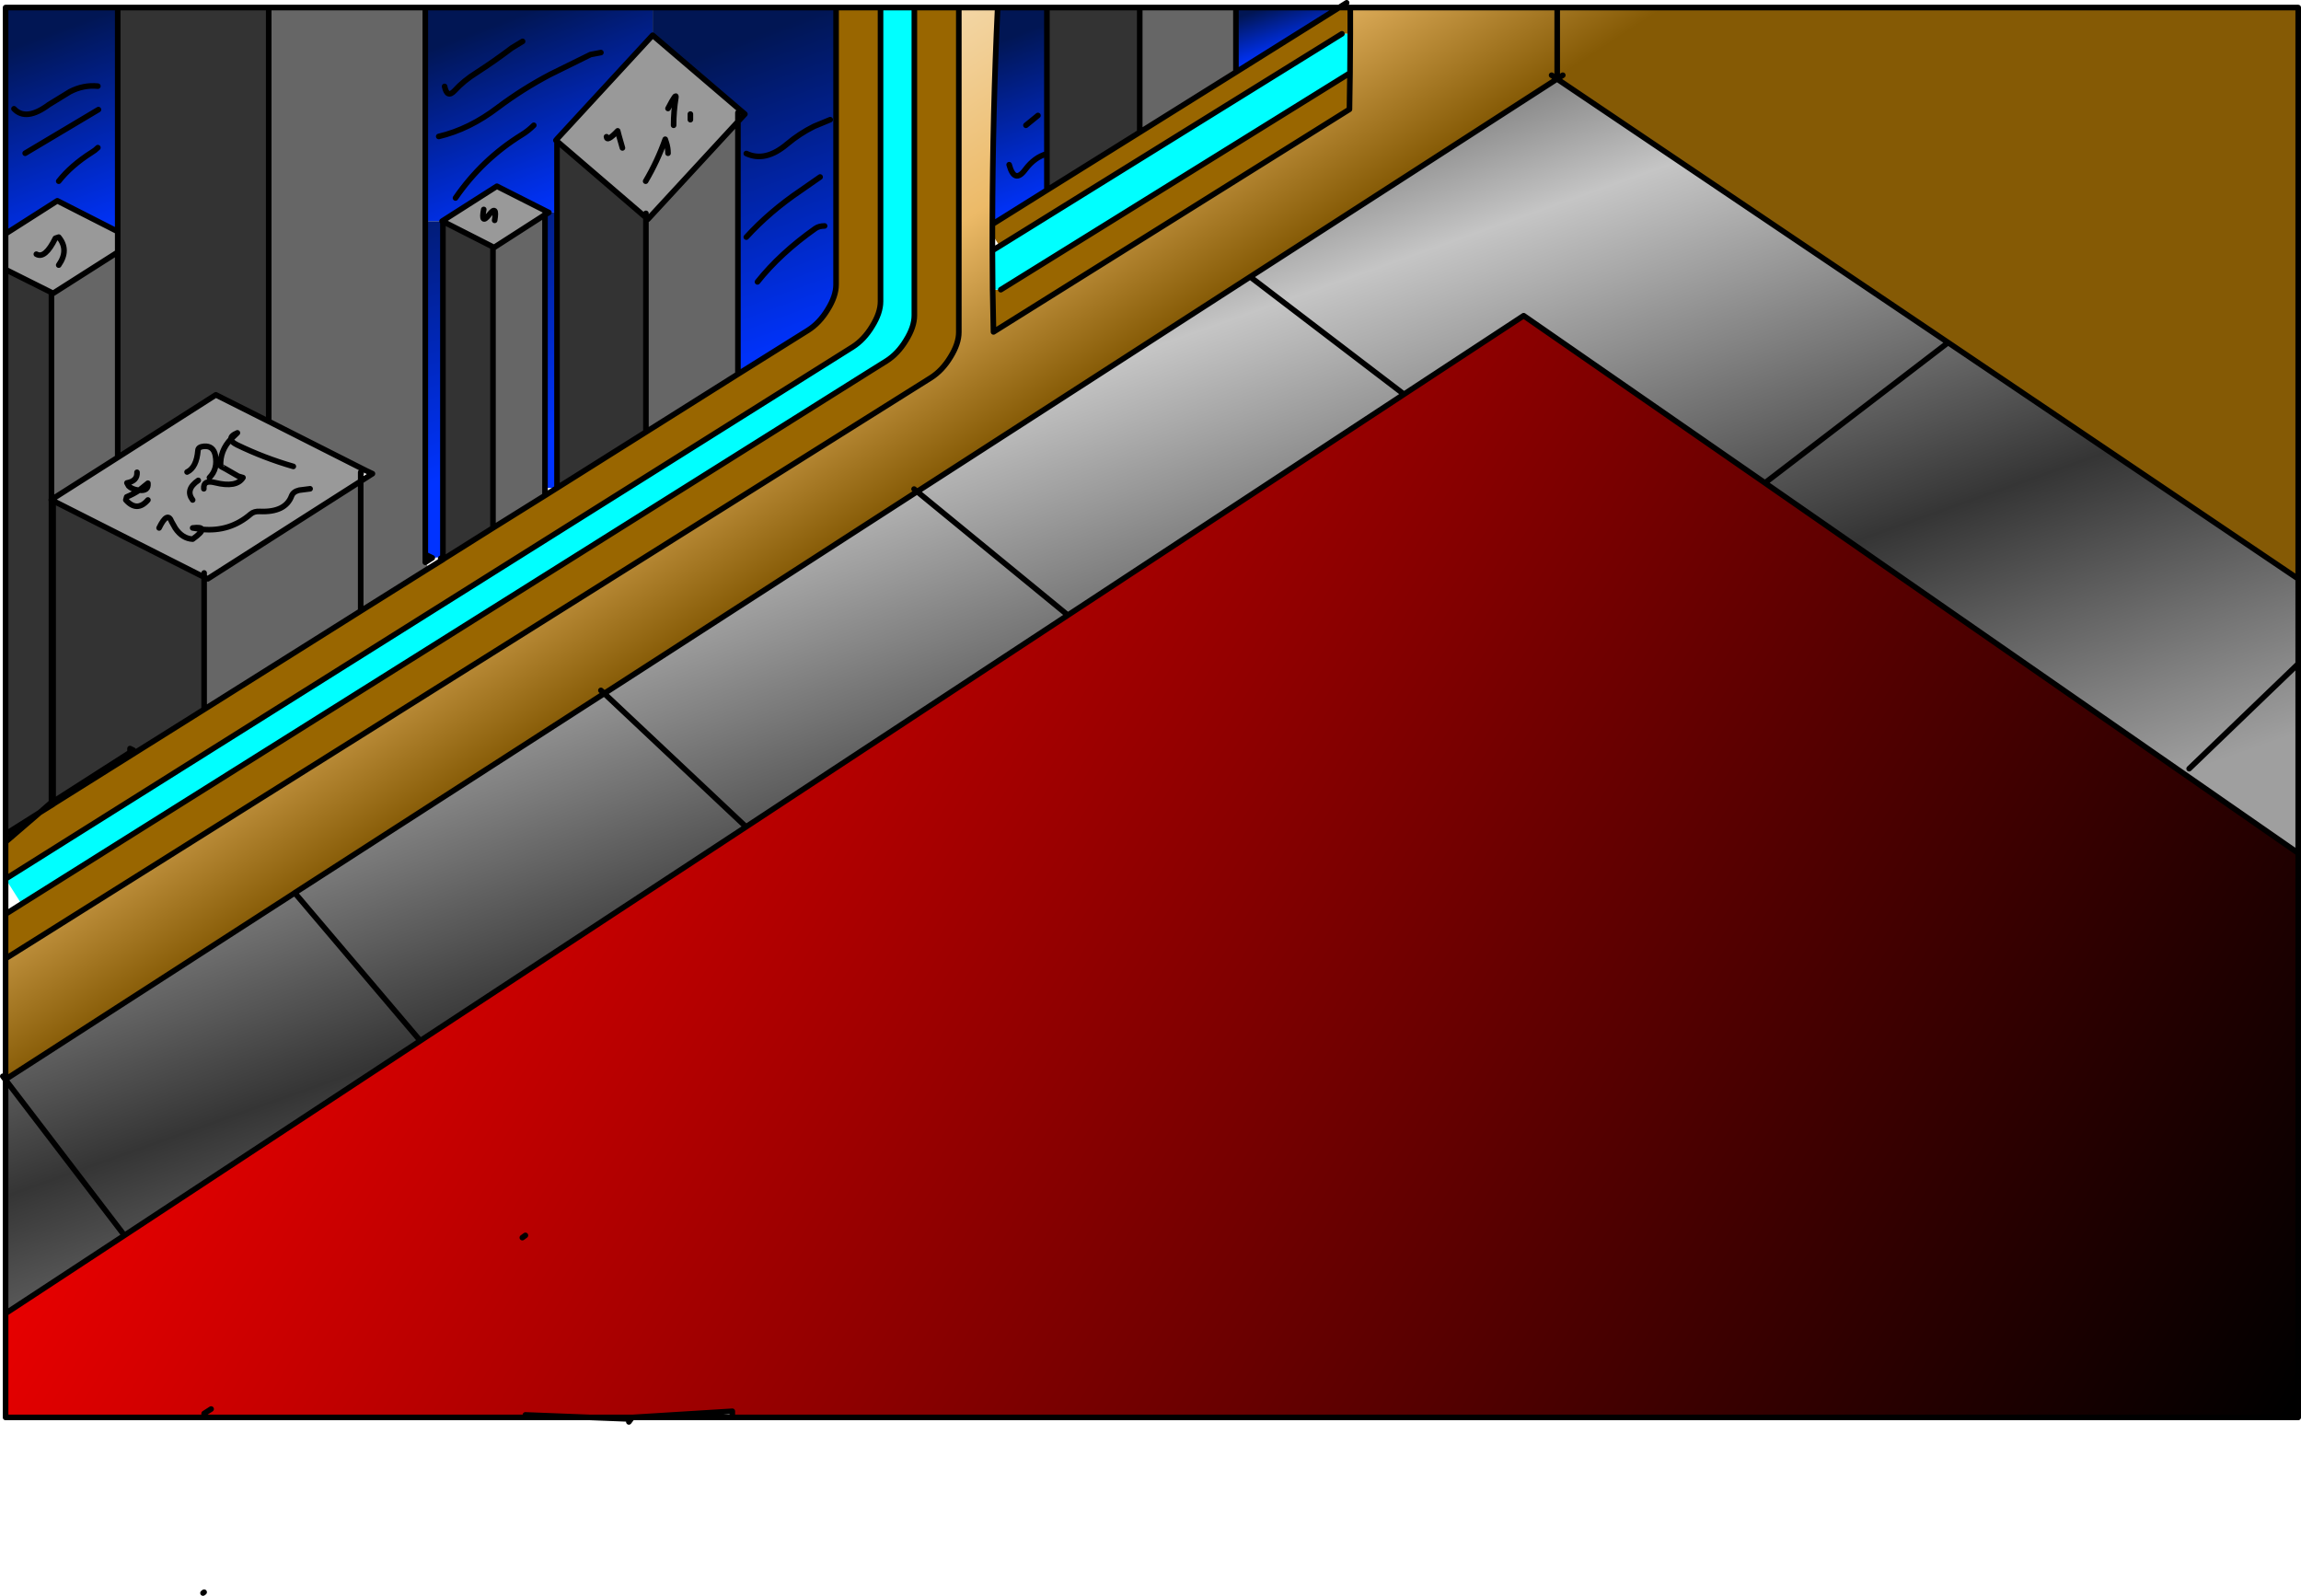 <?xml version="1.0" encoding="UTF-8" standalone="no"?>
<svg xmlns:xlink="http://www.w3.org/1999/xlink" height="285.35px" width="411.45px" xmlns="http://www.w3.org/2000/svg">
  <g transform="matrix(1.0, 0.0, 0.0, 1.0, 205.45, 102.45)">
    <path d="M-194.95 -55.05 Q-193.05 -57.75 -194.95 -60.05 L-195.55 -59.85 Q-197.4 -56.1 -198.95 -57.0 -197.4 -56.1 -195.55 -59.85 L-194.95 -60.05 Q-193.05 -57.75 -194.95 -55.05 M-204.45 -60.65 L-195.2 -66.55 -184.4 -61.05 -184.4 -57.35 -195.95 -50.0 -196.25 -50.15 -204.45 -54.25 -204.45 -60.65 M-179.0 -13.05 Q-180.95 -10.8 -182.95 -13.05 L-182.8 -13.6 Q-181.6 -14.1 -180.55 -14.8 -178.85 -14.6 -179.0 -16.05 L-180.55 -14.8 -181.0 -14.85 Q-181.95 -15.05 -182.45 -15.55 L-182.75 -16.1 Q-180.85 -16.45 -180.95 -18.0 -180.85 -16.45 -182.75 -16.1 L-182.45 -15.55 Q-181.95 -15.05 -181.0 -14.85 L-180.55 -14.8 -179.0 -16.05 Q-178.85 -14.6 -180.55 -14.8 -181.6 -14.1 -182.8 -13.6 L-182.95 -13.05 Q-180.95 -10.8 -179.0 -13.05 M-195.95 -13.3 L-184.4 -20.65 -166.85 -31.85 -157.4 -27.1 -140.0 -18.3 -140.95 -16.4 -140.95 -18.0 -140.95 -16.4 -168.3 1.05 -168.95 0.75 -168.95 0.0 -168.95 0.75 -195.95 -12.9 -195.95 -13.3 M-150.0 -15.05 L-151.95 -14.8 Q-153.0 -14.55 -153.3 -13.8 -154.4 -10.8 -159.0 -11.0 -160.0 -11.05 -160.6 -10.55 -164.35 -7.3 -169.35 -7.8 -169.45 -8.25 -171.0 -8.05 L-169.35 -7.8 Q-169.25 -7.3 -171.0 -6.05 -172.85 -6.15 -174.1 -8.0 L-174.75 -9.15 Q-175.5 -11.15 -177.0 -8.05 -175.5 -11.15 -174.75 -9.15 L-174.1 -8.0 Q-172.85 -6.15 -171.0 -6.05 -169.25 -7.3 -169.35 -7.8 L-171.0 -8.05 Q-169.45 -8.25 -169.35 -7.8 -164.35 -7.3 -160.6 -10.55 -160.0 -11.05 -159.0 -11.0 -154.4 -10.8 -153.3 -13.8 -153.0 -14.55 -151.95 -14.8 L-150.0 -15.05 M-170.0 -16.55 Q-172.4 -14.9 -171.0 -13.05 -172.4 -14.9 -170.0 -16.55 M-168.0 -17.05 Q-166.45 -18.6 -166.95 -21.05 -167.3 -22.75 -168.95 -22.65 -170.0 -22.55 -170.05 -21.95 -170.3 -18.85 -172.0 -18.05 -170.3 -18.85 -170.05 -21.95 -170.0 -22.55 -168.95 -22.65 -167.3 -22.75 -166.95 -21.05 -166.45 -18.6 -168.0 -17.05 M-169.0 -15.05 Q-169.15 -16.7 -167.0 -16.15 -163.15 -15.2 -162.0 -17.05 L-162.85 -17.3 -165.2 -18.65 Q-166.0 -19.05 -166.0 -19.1 -166.15 -21.85 -164.15 -23.95 -164.15 -23.45 -163.05 -22.9 -158.2 -20.55 -153.0 -19.05 -158.2 -20.55 -163.05 -22.9 -164.15 -23.45 -164.15 -23.95 -166.15 -21.85 -166.0 -19.1 -166.0 -19.05 -165.2 -18.65 L-162.85 -17.3 -162.0 -17.05 Q-163.15 -15.2 -167.0 -16.15 -169.15 -16.7 -169.0 -15.05 M-164.15 -23.95 L-163.0 -25.05 Q-164.2 -24.55 -164.15 -23.95 -164.2 -24.55 -163.0 -25.05 L-164.15 -23.95 M-86.0 -75.05 Q-86.0 -76.05 -86.3 -76.95 L-86.5 -77.55 Q-87.9 -73.6 -90.0 -70.05 -87.9 -73.6 -86.5 -77.55 L-86.3 -76.95 Q-86.0 -76.05 -86.0 -75.05 M-85.0 -80.05 Q-85.0 -82.55 -84.6 -85.0 -84.45 -86.05 -86.0 -83.05 -84.45 -86.05 -84.6 -85.0 -85.0 -82.55 -85.0 -80.05 M-82.0 -82.05 L-82.0 -81.05 -82.0 -82.05 M-94.15 -76.0 L-94.75 -78.1 -95.0 -79.05 Q-96.95 -77.0 -97.0 -78.0 -96.95 -77.0 -95.0 -79.05 L-94.75 -78.1 -94.15 -76.0 M-105.85 -77.6 L-88.75 -96.15 -72.25 -82.05 -73.5 -80.7 -89.6 -63.25 -89.95 -63.55 -105.85 -77.2 -105.85 -77.6 M-89.95 -64.3 L-89.95 -63.55 -89.95 -64.3 M-107.9 -64.75 L-108.0 -64.05 -117.1 -58.2 -117.3 -58.3 -126.25 -62.85 -126.25 -63.0 -116.6 -69.15 -107.9 -64.75 M-117.0 -63.05 Q-116.5 -65.95 -118.0 -64.05 -119.5 -62.15 -118.95 -65.0 -119.5 -62.15 -118.0 -64.05 -116.5 -65.95 -117.0 -63.05 M-73.5 -80.7 L-73.5 -82.3 -73.5 -80.7" fill="#999999" fill-rule="evenodd" stroke="none"/>
    <path d="M36.0 -96.4 L36.0 -100.5 36.0 -101.1 73.0 -101.1 205.5 -101.1 205.5 1.05 142.9 -41.2 73.1 -88.25 73.3 -88.55 73.0 -89.0 73.0 -88.35 72.0 -89.0 73.0 -88.35 18.1 -52.95 -41.45 -14.55 -97.4 21.55 -152.75 57.2 -152.8 57.25 -204.45 90.55 -204.45 68.95 -39.0 -34.9 Q-36.95 -36.2 -35.5 -38.6 -34.0 -41.0 -34.0 -43.05 L-34.0 -101.1 -27.05 -101.1 Q-27.95 -82.35 -28.0 -62.35 L-28.0 -62.15 -28.0 -60.5 -28.0 -57.65 -27.95 -50.65 -27.95 -50.6 -27.8 -43.1 35.85 -82.9 35.95 -89.4 36.0 -96.35 36.0 -96.4 M-98.0 21.0 L-97.4 21.55 -98.0 21.0 M73.3 -88.55 L74.0 -89.0 73.3 -88.55 M73.0 -101.1 L73.0 -89.0 73.0 -101.1 M-41.45 -14.55 L-42.0 -15.0 -41.45 -14.55" fill="url(#gradient0)" fill-rule="evenodd" stroke="none"/>
    <path d="M73.3 -88.55 L73.1 -88.25 73.0 -88.35 73.3 -88.55" fill="url(#gradient1)" fill-rule="evenodd" stroke="none"/>
    <path d="M36.0 -101.1 L36.0 -100.5 36.0 -96.4 34.5 -96.4 -26.7 -58.45 -28.0 -60.5 -28.0 -62.15 -28.0 -62.35 -18.25 -68.45 -1.65 -78.8 15.55 -89.55 34.0 -101.1 36.0 -101.1 M35.95 -89.4 L35.85 -82.9 -27.8 -43.1 -27.95 -50.6 -26.5 -50.65 35.95 -89.4 M-34.0 -101.1 L-34.0 -43.05 Q-34.0 -41.0 -35.5 -38.6 -36.95 -36.2 -39.0 -34.9 L-204.45 68.95 -204.45 61.0 -201.6 59.2 -50.15 -35.9 -46.95 -37.9 Q-44.9 -39.2 -43.45 -41.6 -41.95 -44.0 -41.95 -46.05 L-41.95 -101.1 -34.0 -101.1 M-55.95 -101.1 L-48.0 -101.1 -48.0 -48.55 -49.5 -44.1 Q-50.95 -41.7 -53.0 -40.4 L-204.45 54.7 -204.45 48.1 -198.35 42.85 -195.95 41.35 -195.75 41.2 -168.95 24.4 -140.95 6.8 -128.75 -0.85 -126.25 -2.4 -126.05 -2.55 -117.3 -8.05 -108.0 -13.85 -105.85 -15.2 -89.95 -25.2 -73.5 -35.55 -60.95 -43.4 Q-58.9 -44.7 -57.45 -47.1 -55.95 -49.5 -55.95 -51.55 L-55.95 -101.1" fill="#996600" fill-rule="evenodd" stroke="none"/>
    <path d="M36.0 -96.4 L36.0 -96.35 35.95 -89.4 -26.5 -50.65 -27.95 -50.65 -28.0 -57.65 -26.7 -58.45 34.5 -96.4 36.0 -96.4 M-48.0 -101.1 L-41.95 -101.1 -41.95 -46.05 -43.45 -41.6 Q-44.9 -39.2 -46.95 -37.9 L-50.15 -35.9 -201.6 59.2 -204.45 54.7 -53.0 -40.4 Q-50.95 -41.7 -49.5 -44.1 -48.0 -46.5 -48.0 -48.55 L-48.0 -101.1" fill="#00ffff" fill-rule="evenodd" stroke="none"/>
    <path d="M-204.45 90.55 L-152.8 57.25 -152.75 57.2 -97.4 21.55 -41.45 -14.55 18.1 -52.95 73.0 -88.35 73.1 -88.25 142.9 -41.2 205.5 1.05 205.5 16.25 205.5 50.1 110.15 -16.1 67.0 -46.0 45.6 -31.95 18.1 -52.95 45.6 -31.95 -14.5 7.55 -72.05 45.4 -97.4 21.55 -72.05 45.4 -130.3 83.65 -183.2 118.45 -204.45 132.4 -204.45 90.65 -204.45 90.55 M142.9 -41.2 L110.15 -16.1 142.9 -41.2 M205.5 16.25 L186.0 35.0 205.5 16.25 M-41.45 -14.55 L-14.5 7.55 -41.45 -14.55 M-130.3 83.65 L-152.75 57.2 -130.3 83.65 M-204.45 90.65 L-183.2 118.45 -204.45 90.65" fill="url(#gradient2)" fill-rule="evenodd" stroke="none"/>
    <path d="M205.5 50.1 L205.5 151.0 -74.5 151.0 -74.5 149.9 -92.35 151.0 -93.0 151.0 -93.05 151.0 -99.95 151.0 -111.5 150.55 -111.5 151.0 -168.95 151.0 -204.45 151.0 -204.45 132.4 -183.2 118.45 -130.3 83.65 -72.05 45.4 -14.5 7.55 45.6 -31.95 67.0 -46.0 110.15 -16.1 205.5 50.1 M-111.5 118.45 L-112.05 118.85 -111.5 118.45 M-168.95 151.0 L-168.95 150.3 -167.7 149.5 -168.95 150.3 -168.95 151.0" fill="url(#gradient3)" fill-rule="evenodd" stroke="none"/>
    <path d="M-129.4 -101.1 L-88.75 -101.1 -88.75 -96.15 -105.85 -77.6 -106.05 -77.35 -105.85 -77.2 -105.85 -64.45 -107.3 -64.45 -107.9 -64.75 -116.6 -69.15 -126.25 -63.0 -126.4 -62.9 -129.4 -62.9 -129.4 -101.1 M-98.0 -93.05 L-99.85 -92.7 -107.05 -89.15 Q-112.0 -86.55 -116.4 -83.25 -121.5 -79.35 -127.0 -78.05 -121.5 -79.35 -116.4 -83.25 -112.0 -86.55 -107.05 -89.15 L-99.85 -92.7 -98.0 -93.05 M-112.0 -95.05 L-113.9 -93.9 Q-117.0 -91.55 -120.25 -89.45 -122.5 -88.05 -124.15 -86.25 -125.5 -84.8 -125.95 -87.0 -125.5 -84.8 -124.15 -86.25 -122.5 -88.05 -120.25 -89.45 -117.0 -91.55 -113.9 -93.9 L-112.0 -95.05 M-110.0 -80.05 Q-111.0 -79.05 -112.15 -78.35 -119.25 -73.95 -124.0 -67.05 -119.25 -73.95 -112.15 -78.35 -111.0 -79.05 -110.0 -80.05" fill="url(#gradient4)" fill-rule="evenodd" stroke="none"/>
    <path d="M-88.75 -101.1 L-55.95 -101.1 -55.95 -51.55 -57.45 -47.1 Q-58.9 -44.7 -60.95 -43.4 L-73.5 -35.55 -73.5 -80.7 -72.25 -82.05 -88.75 -96.15 -88.75 -101.1 M-107.3 -64.45 L-105.85 -64.45 -105.85 -15.2 -108.0 -15.2 -108.0 -64.05 -107.3 -64.45 M-129.4 -62.9 L-126.4 -62.9 -126.25 -62.85 -126.25 -2.85 -128.15 -2.7 -129.4 -3.3 -129.4 -62.9 M-57.0 -81.05 L-59.9 -79.85 Q-62.5 -78.55 -64.7 -76.7 -68.6 -73.4 -72.0 -75.0 -68.6 -73.4 -64.7 -76.7 -62.5 -78.55 -59.9 -79.85 L-57.0 -81.05 M-58.0 -62.05 Q-59.0 -62.05 -59.65 -61.6 -65.95 -57.15 -70.0 -52.05 -65.95 -57.15 -59.65 -61.6 -59.0 -62.05 -58.0 -62.05 M-58.8 -70.8 L-62.25 -68.4 Q-67.8 -64.65 -72.0 -60.05 -67.8 -64.65 -62.25 -68.4 L-58.8 -70.8" fill="url(#gradient5)" fill-rule="evenodd" stroke="none"/>
    <path d="M-204.45 -60.65 L-204.45 -101.1 -184.4 -101.1 -184.4 -61.05 -195.2 -66.55 -204.45 -60.65 M-187.95 -76.05 Q-188.45 -75.55 -189.05 -75.2 -192.75 -72.85 -194.95 -70.05 -192.75 -72.85 -189.05 -75.2 -188.45 -75.55 -187.95 -76.05 M-187.85 -82.85 L-200.95 -75.05 -187.85 -82.85 M-187.95 -87.05 Q-190.55 -87.3 -192.95 -86.05 L-196.7 -83.75 Q-200.8 -80.7 -202.95 -83.0 -200.8 -80.7 -196.7 -83.75 L-192.95 -86.05 Q-190.55 -87.3 -187.95 -87.05" fill="url(#gradient6)" fill-rule="evenodd" stroke="none"/>
    <path d="M-28.0 -62.35 Q-27.95 -82.35 -27.05 -101.1 L-18.25 -101.1 -18.25 -74.95 -18.25 -68.45 -28.0 -62.35 M-18.25 -74.95 Q-20.45 -74.35 -22.1 -72.15 -24.05 -69.5 -25.0 -73.0 -24.05 -69.5 -22.1 -72.15 -20.45 -74.35 -18.25 -74.95 M-19.85 -81.8 L-22.0 -80.05 -19.85 -81.8" fill="url(#gradient7)" fill-rule="evenodd" stroke="none"/>
    <path d="M15.55 -101.1 L34.0 -101.1 15.55 -89.55 15.55 -101.1" fill="url(#gradient8)" fill-rule="evenodd" stroke="none"/>
    <path d="M-198.35 42.85 L-196.4 41.15 -196.25 41.1 -195.95 40.9 -195.95 41.35 -198.35 42.85" fill="url(#gradient9)" fill-rule="evenodd" stroke="none"/>
    <path d="M-1.65 -78.8 L-18.25 -68.45 -18.25 -74.95 -18.25 -101.1 -1.65 -101.1 -1.65 -78.8 M-184.4 -101.1 L-157.4 -101.1 -157.4 -27.1 -166.85 -31.85 -184.4 -20.65 -184.4 -57.35 -184.4 -61.05 -184.4 -101.1 M-204.45 -54.25 L-196.25 -50.15 -196.25 -14.0 -196.25 -13.1 -196.3 -13.05 -196.25 -13.05 -196.25 25.0 -196.25 41.1 -196.4 41.15 -198.35 42.85 -204.45 48.1 -204.45 46.7 -204.45 -54.25 M-105.85 -77.2 L-89.95 -63.55 -89.95 -63.25 -89.95 -25.2 -105.85 -15.2 -105.85 -64.45 -105.85 -77.2 M-117.3 -58.3 L-117.3 -58.2 -117.3 -8.05 -126.05 -2.55 -126.25 -2.85 -126.25 -62.85 -117.3 -58.3 M-195.95 -12.9 L-168.95 0.75 -168.95 24.4 -195.75 41.2 -195.95 40.9 -195.95 24.8 -195.95 -12.9 M-182.2 32.1 L-195.95 40.9 -182.2 32.1 -181.6 31.7 -182.2 31.4 -182.2 32.1 M-204.45 46.7 L-198.35 42.85 -204.45 46.7" fill="#333333" fill-rule="evenodd" stroke="none"/>
    <path d="M15.55 -89.55 L-1.65 -78.8 -1.65 -101.1 15.55 -101.1 15.55 -89.55 M-157.4 -101.1 L-129.4 -101.1 -129.4 -62.9 -129.4 -3.3 -129.4 -1.9 -128.75 -0.85 -140.95 6.8 -140.95 -16.4 -140.95 6.8 -168.95 24.4 -168.95 0.75 -168.3 1.05 -140.95 -16.4 -138.85 -17.75 -140.0 -18.3 -157.4 -27.1 -157.4 -101.1 M-196.25 -50.15 L-195.95 -50.0 -184.4 -57.35 -184.4 -20.65 -195.95 -13.3 -196.25 -14.0 -196.25 -50.15 M-108.0 -64.05 L-108.0 -15.2 -108.0 -13.85 -117.3 -8.05 -117.3 -58.2 -117.1 -58.2 -108.0 -64.05 M-89.95 -63.25 L-89.6 -63.25 -73.5 -80.7 -73.5 -35.55 -89.95 -25.2 -89.95 -63.25" fill="#666666" fill-rule="evenodd" stroke="none"/>
    <path d="M36.0 -101.1 L36.0 -100.5 36.0 -96.4 36.0 -96.35 35.95 -89.4 35.85 -82.9 -27.8 -43.1 -27.95 -50.6 -27.95 -50.65 -28.0 -57.65 -28.0 -60.5 -28.0 -62.15 -28.0 -62.35 Q-27.95 -82.35 -27.05 -101.1 L-34.0 -101.1 -34.0 -43.05 Q-34.0 -41.0 -35.5 -38.6 -36.95 -36.2 -39.0 -34.9 L-204.45 68.95 -204.45 90.55 -152.8 57.25 -152.75 57.2 -97.4 21.55 -98.0 21.0 M34.0 -101.1 L36.0 -101.1 73.0 -101.1 205.5 -101.1 205.5 1.05 205.5 16.25 205.5 50.1 205.5 151.0 -74.5 151.0 -92.35 151.0 -92.4 151.0 -93.0 151.8 -93.05 151.0 -93.55 151.25 -99.95 151.0 -111.5 151.0 -168.95 151.0 -204.45 151.0 -204.45 132.4 -204.45 90.65 -204.95 90.0 M34.0 -101.1 L35.35 -101.95 M15.55 -101.1 L34.0 -101.1 15.55 -89.55 -1.65 -78.8 -18.25 -68.45 -28.0 -62.35 M74.0 -89.0 L73.3 -88.55 73.0 -88.35 73.1 -88.25 142.9 -41.2 205.5 1.05 M72.0 -89.0 L73.0 -88.35 18.1 -52.95 45.6 -31.95 67.0 -46.0 110.15 -16.1 142.9 -41.2 M15.55 -101.1 L15.55 -89.55 M73.0 -89.0 L73.0 -101.1 M186.0 35.0 L205.5 16.25 M110.15 -16.1 L205.5 50.1 M-204.45 -60.65 L-204.45 -101.1 -184.4 -101.1 -157.4 -101.1 -129.4 -101.1 -88.75 -101.1 -55.95 -101.1 -48.0 -101.1 -41.95 -101.1 -34.0 -101.1 M-202.95 -83.0 Q-200.8 -80.7 -196.7 -83.75 L-192.95 -86.05 Q-190.55 -87.3 -187.95 -87.05 M-200.95 -75.05 L-187.85 -82.85 M-194.95 -70.05 Q-192.75 -72.85 -189.05 -75.2 -188.45 -75.55 -187.95 -76.05 M-198.95 -57.0 Q-197.4 -56.1 -195.55 -59.85 L-194.95 -60.05 Q-193.05 -57.75 -194.95 -55.05 M-184.4 -61.05 L-195.2 -66.55 -204.45 -60.65 -204.45 -54.25 -196.25 -50.15 -195.95 -50.0 -184.4 -57.35 -184.4 -61.05 -184.4 -101.1 M-180.95 -18.0 Q-180.85 -16.45 -182.75 -16.1 L-182.45 -15.55 Q-181.95 -15.05 -181.0 -14.85 L-180.55 -14.8 -179.0 -16.05 Q-178.85 -14.6 -180.55 -14.8 -181.6 -14.1 -182.8 -13.6 L-182.95 -13.05 Q-180.95 -10.8 -179.0 -13.05 M-196.25 41.1 L-196.25 25.0 -196.25 -13.05 -196.3 -13.05 -196.25 -13.1 -196.25 -14.0 -196.25 -50.15 M-196.25 -14.0 L-195.95 -13.3 -184.4 -20.65 -184.4 -57.35 M-195.95 -13.3 L-196.25 -13.1 -196.25 -13.05 -195.95 -12.9 -195.95 -13.3 M-153.0 -19.05 Q-158.2 -20.55 -163.05 -22.9 -164.15 -23.45 -164.15 -23.95 -166.15 -21.85 -166.0 -19.1 -166.0 -19.05 -165.2 -18.65 L-162.85 -17.3 -162.0 -17.05 Q-163.15 -15.2 -167.0 -16.15 -169.15 -16.7 -169.0 -15.05 M-172.0 -18.05 Q-170.3 -18.85 -170.05 -21.95 -170.0 -22.55 -168.95 -22.65 -167.3 -22.75 -166.95 -21.05 -166.45 -18.6 -168.0 -17.05 M-171.0 -13.05 Q-172.4 -14.9 -170.0 -16.55 M-177.0 -8.05 Q-175.5 -11.15 -174.75 -9.15 L-174.1 -8.0 Q-172.85 -6.15 -171.0 -6.05 -169.25 -7.3 -169.35 -7.8 L-171.0 -8.05 Q-169.45 -8.25 -169.35 -7.8 -164.35 -7.3 -160.6 -10.55 -160.0 -11.05 -159.0 -11.0 -154.4 -10.8 -153.3 -13.8 -153.0 -14.55 -151.95 -14.8 L-150.0 -15.05 M-184.4 -20.65 L-166.85 -31.85 -157.4 -27.1 -157.4 -101.1 M-164.15 -23.95 Q-164.2 -24.55 -163.0 -25.05 L-164.15 -23.95 M-18.25 -101.1 L-1.65 -101.1 15.55 -101.1 M-27.05 -101.1 L-18.25 -101.1 -18.25 -74.95 -18.25 -68.45 M-127.0 -78.05 Q-121.5 -79.35 -116.4 -83.25 -112.0 -86.55 -107.05 -89.15 L-99.85 -92.7 -98.0 -93.05 M-97.0 -78.0 Q-96.95 -77.0 -95.0 -79.05 L-94.75 -78.1 -94.15 -76.0 M-82.0 -81.05 L-82.0 -82.05 M-86.0 -83.05 Q-84.45 -86.05 -84.6 -85.0 -85.0 -82.55 -85.0 -80.05 M-90.0 -70.05 Q-87.9 -73.6 -86.5 -77.55 L-86.3 -76.95 Q-86.0 -76.05 -86.0 -75.05 M-125.95 -87.0 Q-125.5 -84.8 -124.15 -86.25 -122.5 -88.05 -120.25 -89.45 -117.0 -91.55 -113.9 -93.9 L-112.0 -95.05 M-105.85 -77.2 L-106.05 -77.35 -105.85 -77.6 -88.75 -96.15 -72.25 -82.05 -73.5 -80.7 -73.5 -35.55 -89.95 -25.2 -89.95 -63.25 -89.95 -63.55 -89.95 -64.3 M-105.85 -77.6 L-105.85 -77.2 -89.95 -63.55 -89.6 -63.25 -73.5 -80.7 -73.5 -82.3 M-124.0 -67.05 Q-119.25 -73.95 -112.15 -78.35 -111.0 -79.05 -110.0 -80.05 M-105.85 -64.45 L-105.85 -77.2 M-108.0 -64.05 L-107.3 -64.45 -107.9 -64.75 -108.0 -64.05 -108.0 -15.2 -108.0 -13.85 -105.85 -15.2 -89.95 -25.2 M-105.85 -15.2 L-105.85 -64.45 M-118.95 -65.0 Q-119.5 -62.15 -118.0 -64.05 -116.5 -65.95 -117.0 -63.05 M-117.1 -58.2 L-117.3 -58.3 -117.3 -58.2 -117.3 -8.05 -108.0 -13.85 M-117.1 -58.2 L-108.0 -64.05 M-107.9 -64.75 L-116.6 -69.15 -126.25 -63.0 -126.25 -62.85 -117.3 -58.3 M-129.4 -62.9 L-129.4 -3.3 -128.15 -2.7 -129.4 -1.9 -129.4 -3.3 M-126.25 -2.85 L-126.25 -62.85 -126.4 -62.9 -126.25 -63.0 M-140.0 -18.3 L-138.85 -17.75 -140.95 -16.4 -140.95 6.8 -128.75 -0.85 -126.25 -2.4 -126.05 -2.55 -117.3 -8.05 M-140.95 -18.0 L-140.95 -16.4 -168.3 1.05 -168.95 0.75 -195.95 -12.9 -195.95 24.8 -195.95 40.9 -182.2 32.1 -182.2 31.4 -181.6 31.7 -182.2 32.1 M-140.0 -18.3 L-157.4 -27.1 M-126.25 -2.85 L-126.25 -2.4 -126.65 -2.6 -126.25 -2.85 M-25.0 -73.0 Q-24.05 -69.5 -22.1 -72.15 -20.45 -74.35 -18.25 -74.95 M-28.0 -57.65 L-26.7 -58.45 34.5 -96.4 M-26.5 -50.65 L35.95 -89.4 M-22.0 -80.05 L-19.85 -81.8 M-72.0 -75.0 Q-68.6 -73.4 -64.7 -76.7 -62.5 -78.55 -59.9 -79.85 L-57.0 -81.05 M-72.0 -60.05 Q-67.8 -64.65 -62.25 -68.4 L-58.8 -70.8 M-70.0 -52.05 Q-65.95 -57.15 -59.65 -61.6 -59.0 -62.05 -58.0 -62.05 M-43.45 -41.6 Q-41.95 -44.0 -41.95 -46.05 L-41.95 -101.1 M-43.45 -41.6 Q-44.9 -39.2 -46.95 -37.9 L-50.15 -35.9 -201.6 59.2 -204.45 61.0 -204.45 68.95 M-49.5 -44.1 Q-48.0 -46.5 -48.0 -48.55 L-48.0 -101.1 M-49.5 -44.1 Q-50.95 -41.7 -53.0 -40.4 L-204.45 54.7 -204.45 48.1 -198.35 42.85 -204.45 46.7 -204.45 -54.25 M-73.5 -35.55 L-60.95 -43.4 Q-58.9 -44.7 -57.45 -47.1 -55.95 -49.5 -55.95 -51.55 L-55.95 -101.1 M-42.0 -15.0 L-41.45 -14.55 18.1 -52.95 M-129.4 -101.1 L-129.4 -62.9 M-1.65 -78.8 L-1.65 -101.1 M-72.05 45.4 L-14.5 7.55 -41.45 -14.55 -97.4 21.55 -72.05 45.4 -130.3 83.65 -183.2 118.45 -204.45 132.4 M-152.75 57.2 L-130.3 83.65 M-112.05 118.85 L-111.5 118.45 M-111.5 150.55 L-99.95 151.0 -93.05 151.0 -93.0 151.0 -92.35 151.0 -74.5 149.9 -74.5 151.0 M-93.0 151.0 L-93.0 151.8 M-168.95 0.0 L-168.95 0.75 -168.95 24.4 -140.95 6.8 M-196.25 25.0 L-195.95 24.8 M-196.25 41.1 L-196.4 41.15 -198.35 42.85 -195.95 41.35 -195.95 40.9 -196.25 41.1 M-195.95 41.35 L-195.75 41.2 -168.95 24.4 M-204.45 48.1 L-204.45 46.7 M-204.45 61.0 L-204.45 54.7 M-204.45 90.65 L-204.45 90.55 M-167.7 149.5 L-168.95 150.3 -168.95 151.0 M-168.95 182.25 L-169.15 182.4 M-183.2 118.45 L-204.45 90.65 M-14.5 7.55 L45.6 -31.95" fill="none" stroke="#000000" stroke-linecap="round" stroke-linejoin="round" stroke-width="1.0"/>
  </g>
  <defs>
    <linearGradient gradientTransform="matrix(0.023, 0.035, -0.172, 0.112, -81.25, -29.1)" gradientUnits="userSpaceOnUse" id="gradient0" spreadMethod="pad" x1="-819.2" x2="819.2">
      <stop offset="0.0" stop-color="#f3d6a5"/>
      <stop offset="0.467" stop-color="#ecba68"/>
      <stop offset="1.0" stop-color="#855a05"/>
    </linearGradient>
    <linearGradient gradientTransform="matrix(0.053, 0.081, -0.06, 0.039, 159.7, -63.35)" gradientUnits="userSpaceOnUse" id="gradient1" spreadMethod="pad" x1="-819.2" x2="819.2">
      <stop offset="0.0" stop-color="#f3d6a5"/>
      <stop offset="0.467" stop-color="#ecba68"/>
      <stop offset="1.0" stop-color="#855a05"/>
    </linearGradient>
    <linearGradient gradientTransform="matrix(-0.041, -0.115, 0.048, -0.017, -55.8, 15.1)" gradientUnits="userSpaceOnUse" id="gradient2" spreadMethod="pad" x1="-819.2" x2="819.2">
      <stop offset="0.0" stop-color="#9f9f9f"/>
      <stop offset="0.294" stop-color="#353535"/>
      <stop offset="0.667" stop-color="#c5c5c5"/>
      <stop offset="1.0" stop-color="#000000"/>
    </linearGradient>
    <linearGradient gradientTransform="matrix(0.209, 0.124, -0.131, 0.22, 0.95, 101.15)" gradientUnits="userSpaceOnUse" id="gradient3" spreadMethod="pad" x1="-819.2" x2="819.2">
      <stop offset="0.0" stop-color="#ff0000"/>
      <stop offset="1.0" stop-color="#000000"/>
    </linearGradient>
    <linearGradient gradientTransform="matrix(-0.009, -0.024, 0.029, -0.011, -110.3, -85.4)" gradientUnits="userSpaceOnUse" id="gradient4" spreadMethod="pad" x1="-819.2" x2="819.2">
      <stop offset="0.0" stop-color="#0033ff"/>
      <stop offset="0.839" stop-color="#011654"/>
    </linearGradient>
    <linearGradient gradientTransform="matrix(-0.014, -0.038, 0.022, -0.008, -66.65, -73.55)" gradientUnits="userSpaceOnUse" id="gradient5" spreadMethod="pad" x1="-819.2" x2="819.2">
      <stop offset="0.0" stop-color="#0033ff"/>
      <stop offset="0.839" stop-color="#011654"/>
    </linearGradient>
    <linearGradient gradientTransform="matrix(-0.009, -0.026, 0.019, -0.007, -194.45, -81.0)" gradientUnits="userSpaceOnUse" id="gradient6" spreadMethod="pad" x1="-819.2" x2="819.2">
      <stop offset="0.0" stop-color="#0033ff"/>
      <stop offset="0.839" stop-color="#011654"/>
    </linearGradient>
    <linearGradient gradientTransform="matrix(-0.007, -0.021, 0.013, -0.005, -23.65, -83.1)" gradientUnits="userSpaceOnUse" id="gradient7" spreadMethod="pad" x1="-819.2" x2="819.2">
      <stop offset="0.0" stop-color="#0033ff"/>
      <stop offset="0.839" stop-color="#011654"/>
    </linearGradient>
    <linearGradient gradientTransform="matrix(-0.002, -0.006, 0.012, -0.004, 23.7, -98.3)" gradientUnits="userSpaceOnUse" id="gradient8" spreadMethod="pad" x1="-819.2" x2="819.2">
      <stop offset="0.0" stop-color="#0033ff"/>
      <stop offset="0.839" stop-color="#011654"/>
    </linearGradient>
    <linearGradient gradientTransform="matrix(-0.002, -0.005, 0.006, -0.002, -201.25, 40.75)" gradientUnits="userSpaceOnUse" id="gradient9" spreadMethod="pad" x1="-819.2" x2="819.2">
      <stop offset="0.0" stop-color="#0033ff"/>
      <stop offset="0.839" stop-color="#011654"/>
    </linearGradient>
  </defs>
</svg>
